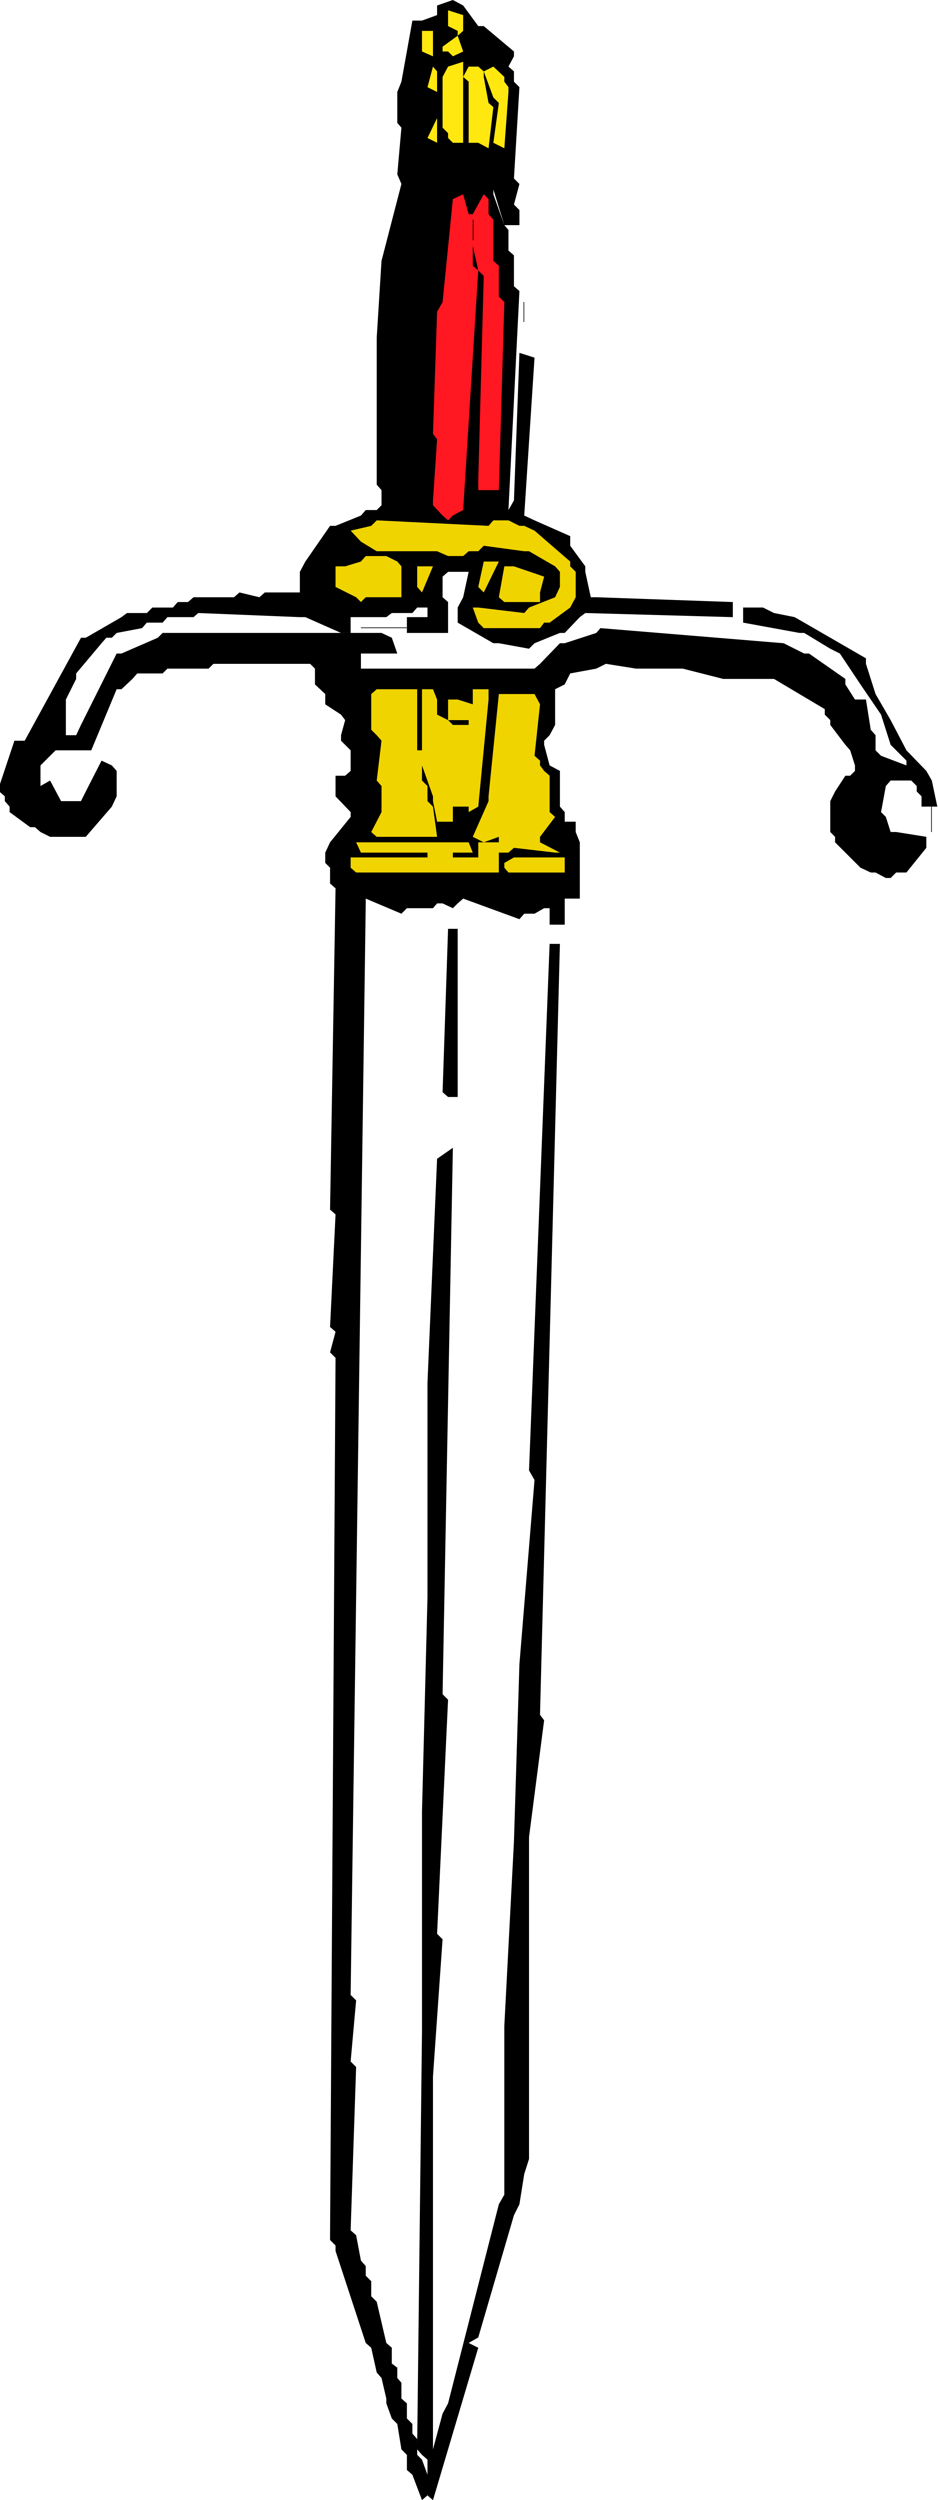 <svg xmlns="http://www.w3.org/2000/svg" fill-rule="evenodd" height="588.515" preserveAspectRatio="none" stroke-linecap="round" viewBox="0 0 1367 3642" width="220.832"><style>.brush1{fill:#000}.pen1{stroke:none}.brush2{fill:#f0d400}.brush4{fill:#ffe80f}</style><path class="pen1 brush1" d="m615 3642-14-37-8-7v-22l-8-8-6-37-8-8-8-22v-7l-7-30-7-8-8-36-8-7-44-134v-8l-8-8v-7l8-1278-8-8 8-30-8-7 8-164-8-7 8-468-8-7v-23l-7-7v-15l7-15 30-37v-7l-22-23v-30h14l8-7v-30l-8-8-6-6v-8l6-22-6-8-23-15v-15l-15-14v-23l-7-7H311l-7 7h-60l-7 7h-37l-7 8-16 15h-7l-37 89H81l-8 8-14 14v30l14-8 16 30h29l7-14 23-45 15 7 7 8v37l-7 15-38 44H73l-14-7-8-7h-7l-30-22v-8l-7-8v-7l-8-7v-8l22-66h15l82-150h7l52-30 8-6h29l8-8h30l7-8h15l8-7h59l8-7 29 7 8-7h51v-30l8-15 36-52h8l37-15 7-8h16l7-7v-22l-7-8V492l7-112 29-112-6-14 6-68-6-7v-45l6-15 16-89h14l22-8V8l23-8 15 8 22 30h8l44 37v7l-8 15 8 7v15l8 8-8 133 8 8-8 30 8 8v22h-22l-16-52v7l16 45 6 7v30l8 7v45l8 7-16 319 8-14 8-215 22 7-15 230 15 7 52 23v14l22 30v8l8 37h8l199 7v22l-215-6-8 6-22 23h-7l-37 15-8 8-44-8h-8l-52-30v-22l8-15 8-37h-30l-8 7v30l8 7v45h-60v-23h30v-14h-15l-7 8h-30l-8 6h-52v23h-14l-52-23h-8l-148-6-7 6h-38l-7 8h-23l-7 8-37 7-7 7h-8l-7 8-37 44v8l-15 30v52h15l7-15 52-104h7l53-23 7-7h319l15 7 8 23h-53v22h253l8-7 29-30h7l46-15 6-7 267 22 16 8 14 7h7l53 37v8l14 22h16l7 44 7 8v22l8 8 37 14v-7l-23-23-14-44-30-44-30-45-14-7-38-23h-7l-82-15v-22h29l16 8 30 6 14 8 90 52v8l14 44 22 38 23 44 29 30 8 14 8 38h-23v-15l-7-7v-8l-8-8h-30l-7 8-7 38 7 7 7 22h8l44 7v16l-29 36h-15l-8 8h-7l-15-8h-7l-15-7-37-37v-8l-7-7v-45l7-14 15-23h7l7-7v-8l-7-22-7-8-22-29v-7l-8-8v-8l-74-44h-74l-59-15h-68l-44-7-14 7-38 7-8 16-14 7v52l-8 15-8 8v6l8 30 15 8v52l7 8v14h16v15l6 15v82h-22v38h-22v-24h-8l-14 8h-15l-7 8-82-30-8 7-7 7-15-7h-8l-6 7h-38l-8 8-52-22v7l-22 1590 8 8-8 89 8 8-8 238 8 7 7 37 7 8v14l8 8v22l8 8 14 60 8 7v23l8 6v15l6 7v23l8 7v22l8 8v14l7 8v23l7 7 8 22v-22l-8-7-7-8v-8l7-601v-320l8-312v-313l14-326 23-16-15 796 8 8-16 341 8 8-14 200v543l14-52 8-15 74-290 8-14v-246l14-268 8-259 22-268-8-14 30-767h15l-29 1123 6 8-22 170v469l-7 22-7 44-8 16-52 178-14 8 14 7-66 222-8-7-8 7z"/><path class="pen1 brush1" d="m645 1591 8-238h14v245h-14l-8-7z"/><path class="pen1 brush2" d="M511 1264v-15h112v-7h-97l-7-15h164l6 15h-29v7h37v-22h30v-8l-22 8-16-8 23-52v-7l15-149h52l8 15-8 75 8 7v7l6 8 8 7v53l8 7-22 29v8l29 15h-7l-60-7-8 7h-14v29H519l-8-7z"/><path class="pen1 brush2" d="M735 1264v-7l14-8h74v22h-82l-6-7zm-194-52 15-29v-38l-7-8 7-58-7-8-8-8v-52l8-7h59v89h7v-89h16l6 15v22l16 8 7 7h23v-7h-30v-30h14l22 7v-22h23v15l-15 156-14 8v-8h-23v22h-23l-6-30v-7l-16-45v22l8 8v22l8 8 6 44h-88l-8-7z"/><path class="pen1 brush2" d="m645 1130-8-15 8-14 15-30h7l30 8v58h-44l-8-7z"/><path class="pen1 brush2" d="M653 1115v-22h14l22 30h-29l-7-8zm44-208-8-22h8l67 8 7-8 38-15 7-15v-22l-7-8-38-22h-7l-59-8-8 8h-14l-8 7h-22l-16-7h-88l-23-14-15-16 30-7 8-8 163 8 7-8h22l16 8h7l15 7 52 45v7l8 8v37l-8 15-30 22h-8l-6 8h-82l-8-8z"/><path class="pen1 brush2" d="m519 870-30-15v-30h14l23-7 7-8h30l16 8 6 7v45h-52l-7 7-7-7zm208 0 8-45h14l44 15-6 23v14h-52l-8-7zm-119-15v-30h23l-16 38-7-8zm89 0 8-37h22l-22 45-8-8z"/><path class="pen1" style="fill:#ff1721" d="m645 751-14-15v-7l6-89-6-8 6-178 8-14 15-150 15-7 8 29h6l16-29 7 7v22l7 8v60l8 7v45l8 8-8 274h-30v-15l8-297-8-8-8-36v29l8 7-22 349-15 8-7 7-8-7z"/><path class="pen1 brush4" d="M697 208h-14v-89l-8-7 8-15h14l8 7v8l7 38 7 6-7 60-15-8z"/><path class="pen1 brush4" d="m719 208 8-58-8-8-14-38 14-7 16 15v7l6 8v7l-6 82-16-8zm-96-7 14-29v36l-14-7zm30 0v-7l-8-8v-74l8-15 22-7v118h-15l-7-7zm-30-74 8-30 6 7v30l-14-7zm14-30 8-7-8 7zm-22-22V45h16v37l-16-7zm38 0h-8v-7l22-16 8 23-15 7-7-7zm0-37V15l22 7v23l-8 7v-7l-14-7z"/><path class="pen1 brush1" d="M653 1665v-67 67zm705-453v-37h-1v37h1zM526 915h67v-1h-67v1zm238-446v-29h-1v29h1zm-74-119v-30h-1v30h1z"/></svg>
